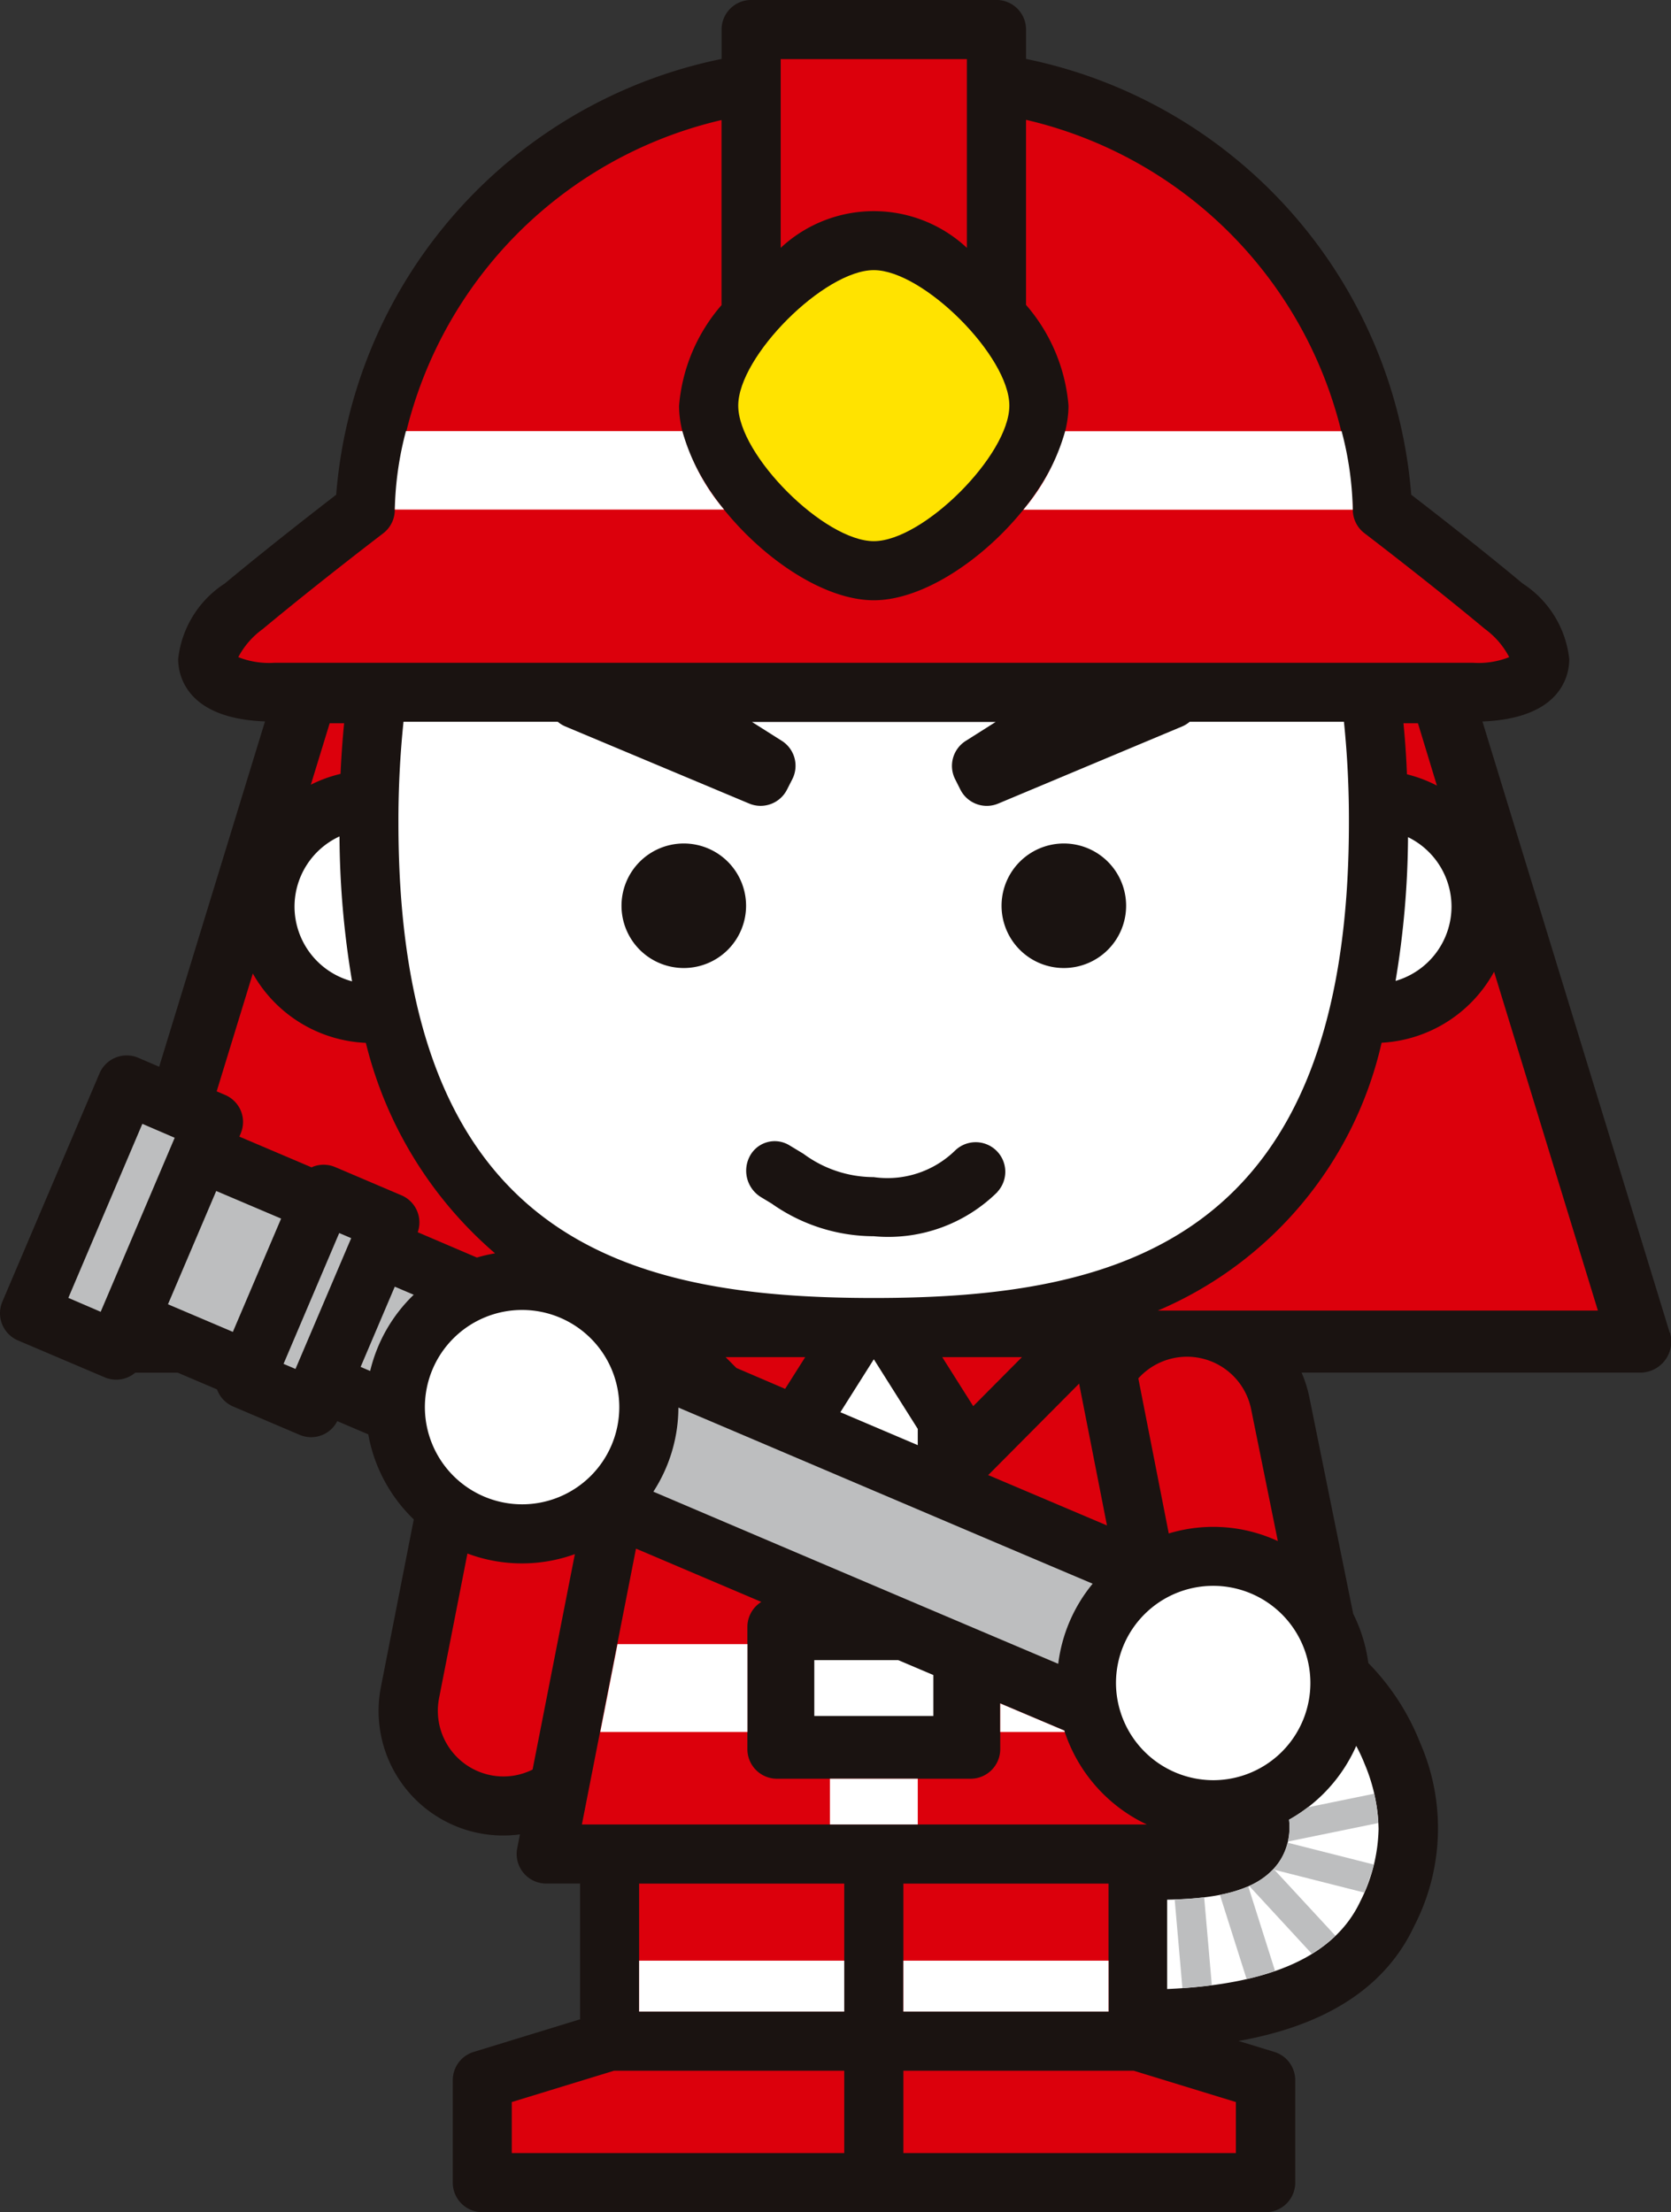 <svg xmlns="http://www.w3.org/2000/svg" width="48" height="63.558" viewBox="0 0 48 63.558">
  <rect x="0" y="0" width="48" height="63.558" fill="#333333" stroke="none"/>
  <g id="グループ_451" data-name="グループ 451" transform="translate(-49.865 -228.197)">
    <g id="グループ_437" data-name="グループ 437" transform="translate(49.866 228.197)">
      <g id="グループ_436" data-name="グループ 436">
        <path id="パス_2514" data-name="パス 2514" d="M97.827,266.482l-5.378-17.556c1.622-.066,2.2-.713,2.4-1.262a1.555,1.555,0,0,0,.093-.532,2.968,2.968,0,0,0-1.339-2.171c-1.214-1.012-2.589-2.081-3.2-2.55A13.9,13.9,0,0,0,79.338,229.89v-.844a.849.849,0,0,0-.849-.85H71.442a.849.849,0,0,0-.849.85v.844a13.9,13.9,0,0,0-11.071,12.521c-.608.469-1.984,1.539-3.2,2.55a2.968,2.968,0,0,0-1.339,2.17,1.556,1.556,0,0,0,.094.532c.2.549.781,1.2,2.4,1.261l-3.04,9.921-.6-.257a.849.849,0,0,0-1.114.449l-2.79,6.558a.849.849,0,0,0,.449,1.114l2.492,1.06a.846.846,0,0,0,.876-.134h1.221l1.129.481a.846.846,0,0,0,.464.492l1.906.812a.841.841,0,0,0,1.083-.393l.891.38a4.49,4.49,0,0,0,1.307,2.444l-.943,4.808A3.579,3.579,0,0,0,64.8,280.9l-.078.4a.85.85,0,0,0,.834,1.013h.972v3.9l-3.057.937a.849.849,0,0,0-.6.812v2.943a.85.85,0,0,0,.85.85h22.5a.85.85,0,0,0,.85-.85v-2.943a.849.849,0,0,0-.6-.812l-1.029-.315c2.534-.45,4.227-1.553,5.046-3.3a6.127,6.127,0,0,0,.17-5.268,6.882,6.882,0,0,0-1.488-2.291,4.463,4.463,0,0,0-.434-1.414l-1.255-6.2a3.562,3.562,0,0,0-.228-.729h9.727a.893.893,0,0,0,.854-1.155Z" transform="translate(-49.866 -228.197)" fill="#1a1311"/>
        <g id="グループ_435" data-name="グループ 435" transform="translate(6.229 1.699)">
          <g id="グループ_433" data-name="グループ 433" transform="translate(0 19.037)">
            <g id="グループ_432" data-name="グループ 432" transform="translate(0 0.044)">
              <path id="パス_2515" data-name="パス 2515" d="M253.344,332.864h-.416q.07.706.1,1.466a3.89,3.89,0,0,1,.861.325Z" transform="translate(-218.843 -332.864)" fill="#dc000c"/>
              <path id="パス_2516" data-name="パス 2516" d="M217.385,378.558h12.641l-2.982-9.735a3.925,3.925,0,0,1-3.231,2.04A11.005,11.005,0,0,1,217.385,378.558Z" transform="translate(-190.356 -361.684)" fill="#dc000c"/>
              <path id="パス_2517" data-name="パス 2517" d="M95.792,332.864h-.415l-.541,1.765a3.884,3.884,0,0,1,.853-.311Q95.723,333.565,95.792,332.864Z" transform="translate(-92.137 -332.864)" fill="#dc000c"/>
              <path id="パス_2518" data-name="パス 2518" d="M81.931,373.021a.848.848,0,0,1-.007.65l-.037.088,2.075.883c.009,0,.017-.01.027-.014a.849.849,0,0,1,.65.006l1.906.812a.846.846,0,0,1,.465,1.06l1.7.727a4.564,4.564,0,0,1,.521-.121,11.624,11.624,0,0,1-3.711-6.047,3.921,3.921,0,0,1-3.247-1.993l-1.038,3.386.235.1A.851.851,0,0,1,81.931,373.021Z" transform="translate(-81.241 -361.883)" fill="#dc000c"/>
            </g>
            <path id="パス_2519" data-name="パス 2519" d="M92.476,351.256a2.226,2.226,0,0,0,1.653,2.147,25.844,25.844,0,0,1-.361-4.163A2.224,2.224,0,0,0,92.476,351.256Z" transform="translate(-90.246 -345.945)" fill="#fff"/>
            <path id="パス_2520" data-name="パス 2520" d="M253.392,351.343a2.223,2.223,0,0,0-1.249-1.995,25.831,25.831,0,0,1-.358,4.13A2.226,2.226,0,0,0,253.392,351.343Z" transform="translate(-217.927 -346.032)" fill="#fff"/>
            <path id="パス_2521" data-name="パス 2521" d="M134.684,332.644h-4.429a.847.847,0,0,1-.208.131l-5.291,2.219a.85.85,0,0,1-1.09-.4l-.151-.3a.849.849,0,0,1,.306-1.1l.859-.544h-7l.859.544a.849.849,0,0,1,.3,1.1l-.153.3a.85.85,0,0,1-1.088.4l-5.29-2.219a.848.848,0,0,1-.208-.131h-4.43a27.434,27.434,0,0,0-.146,2.906c0,12,6.561,13.65,13.652,13.65s13.651-1.653,13.651-13.65A27.43,27.43,0,0,0,134.684,332.644Zm-18.962,7.076a1.789,1.789,0,1,1,1.788-1.789A1.789,1.789,0,0,1,115.722,339.72Zm9.015,6.429a4.46,4.46,0,0,1-3.557,1.277,5.1,5.1,0,0,1-2.934-.938l-.3-.181a.89.89,0,0,1-.324-1.19.809.809,0,0,1,1.124-.309l.411.248a3.392,3.392,0,0,0,2.018.671,2.781,2.781,0,0,0,2.337-.761.85.85,0,0,1,1.22,1.183Zm1.9-6.429a1.789,1.789,0,1,1,1.79-1.789A1.789,1.789,0,0,1,126.636,339.72Z" transform="translate(-102.309 -332.644)" fill="#fff"/>
          </g>
          <g id="グループ_434" data-name="グループ 434" transform="translate(0.615)">
            <path id="パス_2522" data-name="パス 2522" d="M120.147,260.188c-1.576-1.314-3.441-2.736-3.459-2.75a.849.849,0,0,1-.334-.676,12.151,12.151,0,0,0-9.387-11.2v5.317a5.04,5.04,0,0,1,1.22,2.893c0,2.352-3.241,5.593-5.593,5.593S97,256.129,97,253.777a5.04,5.04,0,0,1,1.22-2.892v-5.317a12.151,12.151,0,0,0-9.386,11.2.849.849,0,0,1-.335.676c-.019.014-1.883,1.437-3.46,2.75a2.334,2.334,0,0,0-.7.805,2.4,2.4,0,0,0,1.046.162H119.8a2.39,2.39,0,0,0,1.046-.162A2.336,2.336,0,0,0,120.147,260.188Z" transform="translate(-84.339 -243.818)" fill="#dc000c"/>
            <path id="パス_2523" data-name="パス 2523" d="M107.305,290.6a9.465,9.465,0,0,0-.32,2.255h9.459a6.048,6.048,0,0,1-1.2-2.255Z" transform="translate(-102.489 -279.913)" fill="#fff"/>
            <path id="パス_2524" data-name="パス 2524" d="M207.41,292.858a9.466,9.466,0,0,0-.32-2.255h-7.942a6.044,6.044,0,0,1-1.2,2.255Z" transform="translate(-175.396 -279.913)" fill="#fff"/>
            <path id="パス_2525" data-name="パス 2525" d="M168.169,242.177v-5.422h-5.348v5.422a3.917,3.917,0,0,1,5.348,0Z" transform="translate(-147.24 -236.755)" fill="#dc000c"/>
            <path id="パス_2526" data-name="パス 2526" d="M156.677,271.2c0-1.419,2.475-3.893,3.894-3.893s3.894,2.474,3.894,3.893-2.475,3.894-3.894,3.894S156.677,272.623,156.677,271.2Z" transform="translate(-142.316 -261.245)" fill="#ffe300"/>
          </g>
        </g>
      </g>
    </g>
    <g id="グループ_443" data-name="グループ 443" transform="translate(62.441 267.177)">
      <g id="グループ_442" data-name="グループ 442">
        <g id="グループ_439" data-name="グループ 439" transform="translate(4.144 0.012)">
          <g id="グループ_438" data-name="グループ 438" transform="translate(0 0.76)">
            <path id="パス_2527" data-name="パス 2527" d="M195.439,428.428l-2.583,2.6c-.01.01-.022.016-.032.026l3.415,1.449Z" transform="translate(-181.161 -428.428)" fill="#dc000c"/>
            <path id="パス_2528" data-name="パス 2528" d="M147.93,457.537l-1.84-.779v1.313a.85.85,0,0,1-.849.85h-5.564a.849.849,0,0,1-.85-.85V454.56a.847.847,0,0,1,.4-.719l-3.6-1.531-1.554,7.925H150.3A4.512,4.512,0,0,1,147.93,457.537Z" transform="translate(-134.078 -447.569)" fill="#dc000c"/>
          </g>
          <path id="パス_2529" data-name="パス 2529" d="M137.2,466.131l-.495,2.523h4.228v-2.523Z" transform="translate(-136.182 -457.886)" fill="#fff"/>
          <path id="パス_2530" data-name="パス 2530" d="M194.585,474.715v.819h1.854c0-.013-.01-.026-.014-.04Z" transform="translate(-182.573 -464.766)" fill="#fff"/>
          <rect id="長方形_433" data-name="長方形 433" width="2.523" height="1.314" transform="translate(7.12 12.112)" fill="#fff"/>
          <path id="パス_2531" data-name="パス 2531" d="M173.675,426.914l-1.262-2-.961,1.521,2.223.946Z" transform="translate(-164.032 -424.853)" fill="#fff"/>
          <path id="パス_2532" data-name="パス 2532" d="M188.5,424.6l-1.4,1.409-.89-1.409Z" transform="translate(-175.864 -424.601)" fill="#dc000c"/>
          <path id="パス_2533" data-name="パス 2533" d="M167.68,468.444v1.605h3.42v-1.176l-1.01-.429Z" transform="translate(-161.009 -459.74)" fill="#fff"/>
          <path id="パス_2534" data-name="パス 2534" d="M157.135,424.6h-2.287l.31.312,1.4.6Z" transform="translate(-150.725 -424.601)" fill="#dc000c"/>
        </g>
        <g id="グループ_441" data-name="グループ 441" transform="translate(2.125 15.137)">
          <g id="グループ_440" data-name="グループ 440">
            <path id="パス_2535" data-name="パス 2535" d="M186.464,504.464h-5.893v-3.677h5.893Z" transform="translate(-169.322 -500.787)" fill="#dc000c"/>
            <path id="パス_2536" data-name="パス 2536" d="M142.335,500.787h5.892v3.677h-5.892Z" transform="translate(-138.677 -500.787)" fill="#dc000c"/>
            <path id="パス_2537" data-name="パス 2537" d="M123.909,528.767l2.936-.9h6.614v2.365h-9.55Z" transform="translate(-123.909 -522.491)" fill="#dc000c"/>
            <path id="パス_2538" data-name="パス 2538" d="M190.122,530.232h-9.551v-2.365h6.615l2.936.9Z" transform="translate(-169.322 -522.491)" fill="#dc000c"/>
            <rect id="長方形_434" data-name="長方形 434" width="5.892" height="1.463" transform="translate(3.658 2.214)" fill="#fff"/>
            <rect id="長方形_435" data-name="長方形 435" width="5.893" height="1.463" transform="translate(11.249 2.214)" fill="#fff"/>
          </g>
        </g>
        <path id="パス_2539" data-name="パス 2539" d="M218.577,429.836l-.764-3.773a1.88,1.88,0,0,0-3.243-.9l.874,4.455a4.415,4.415,0,0,1,3.133.219Z" transform="translate(-194.447 -424.541)" fill="#dc000c"/>
        <path id="パス_2540" data-name="パス 2540" d="M114.056,453.023l-.815,4.157a1.887,1.887,0,0,0,1.487,2.212,1.865,1.865,0,0,0,1.2-.163l1.214-6.189a4.461,4.461,0,0,1-3.085-.017Z" transform="translate(-113.205 -447.369)" fill="#dc000c"/>
      </g>
    </g>
    <g id="グループ_450" data-name="グループ 450" transform="translate(51.829 260.486)">
      <g id="グループ_449" data-name="グループ 449" transform="translate(0 0)">
        <g id="グループ_444" data-name="グループ 444" transform="translate(8.395 4.678)">
          <path id="パス_2541" data-name="パス 2541" d="M157.012,436.954c-3.158-1.337-7.757-3.3-11.9-5.061a4.461,4.461,0,0,1-.719,2.417c4.065,1.732,8.529,3.632,11.63,4.945A4.473,4.473,0,0,1,157.012,436.954Z" transform="translate(-135.984 -428.42)" fill="#bdbebf"/>
          <path id="パス_2542" data-name="パス 2542" d="M102.314,416.821a4.485,4.485,0,0,1,1.251-2.19l-.544-.232-.981,2.305Z" transform="translate(-102.04 -414.399)" fill="#bdbebf"/>
        </g>
        <g id="グループ_445" data-name="グループ 445" transform="translate(10.241 5.347)">
          <path id="パス_2543" data-name="パス 2543" d="M111.337,420.562a2.792,2.792,0,1,1,2.792,2.792A2.795,2.795,0,0,1,111.337,420.562Z" transform="translate(-111.337 -417.77)" fill="#fff"/>
          <path id="パス_2544" data-name="パス 2544" d="M211.333,460.5a2.792,2.792,0,1,1,2.792,2.792A2.8,2.8,0,0,1,211.333,460.5Z" transform="translate(-191.481 -449.782)" fill="#fff"/>
        </g>
        <g id="グループ_446" data-name="グループ 446">
          <path id="パス_2545" data-name="パス 2545" d="M92.488,406.636l.344.147-1.6,3.758-.343-.146Z" transform="translate(-84.708 -403.499)" fill="#bdbebf"/>
          <path id="パス_2546" data-name="パス 2546" d="M61.879,390.836l.929.4-2.126,5-.929-.4Z" transform="translate(-59.754 -390.836)" fill="#bdbebf"/>
          <path id="パス_2547" data-name="パス 2547" d="M75.553,400.552l1.864.793L76.031,404.6l-1.864-.793Z" transform="translate(-71.306 -398.623)" fill="#bdbebf"/>
        </g>
        <g id="グループ_448" data-name="グループ 448" transform="translate(31.562 17.872)">
          <path id="パス_2548" data-name="パス 2548" d="M224.413,481.386a4.93,4.93,0,0,0-.246-.53,4.516,4.516,0,0,1-1.929,2.12,2.2,2.2,0,0,1,.012.221,1.715,1.715,0,0,1-.32,1.025c-.5.7-1.5,1.026-3.194,1.052v2.567c2.985-.13,4.815-.955,5.552-2.527a4.8,4.8,0,0,0,.521-2.073A5.033,5.033,0,0,0,224.413,481.386Z" transform="translate(-218.735 -480.856)" fill="#fff"/>
          <g id="グループ_447" data-name="グループ 447" transform="translate(0.217 1.373)">
            <path id="パス_2549" data-name="パス 2549" d="M236.766,488.165a4.492,4.492,0,0,1-.537.356,2.2,2.2,0,0,1,.012.221,1.845,1.845,0,0,1-.049.408l2.6-.533a4.4,4.4,0,0,0-.12-.842Z" transform="translate(-232.943 -487.774)" fill="#bdbebf"/>
            <path id="パス_2550" data-name="パス 2550" d="M234.276,495.443a1.85,1.85,0,0,1-.136.165l.029.031,2.573.652a5.578,5.578,0,0,0,.278-.805l-2.48-.629A1.671,1.671,0,0,1,234.276,495.443Z" transform="translate(-231.299 -493.451)" fill="#bdbebf"/>
            <path id="パス_2551" data-name="パス 2551" d="M231.289,498.733a2.121,2.121,0,0,1-.683.472l1.8,1.951a3.928,3.928,0,0,0,.677-.519l-1.749-1.892Z" transform="translate(-228.467 -496.557)" fill="#bdbebf"/>
            <path id="パス_2552" data-name="パス 2552" d="M226.375,501.417l.767,2.419a7.756,7.756,0,0,0,.817-.233l-.77-2.431A3.89,3.89,0,0,1,226.375,501.417Z" transform="translate(-225.076 -498.512)" fill="#bdbebf"/>
            <path id="パス_2553" data-name="パス 2553" d="M219.83,502.825l.222,2.547c.294-.02.575-.049.845-.084l-.22-2.525Q220.288,502.81,219.83,502.825Z" transform="translate(-219.83 -499.787)" fill="#bdbebf"/>
          </g>
        </g>
      </g>
    </g>
  </g>
</svg>